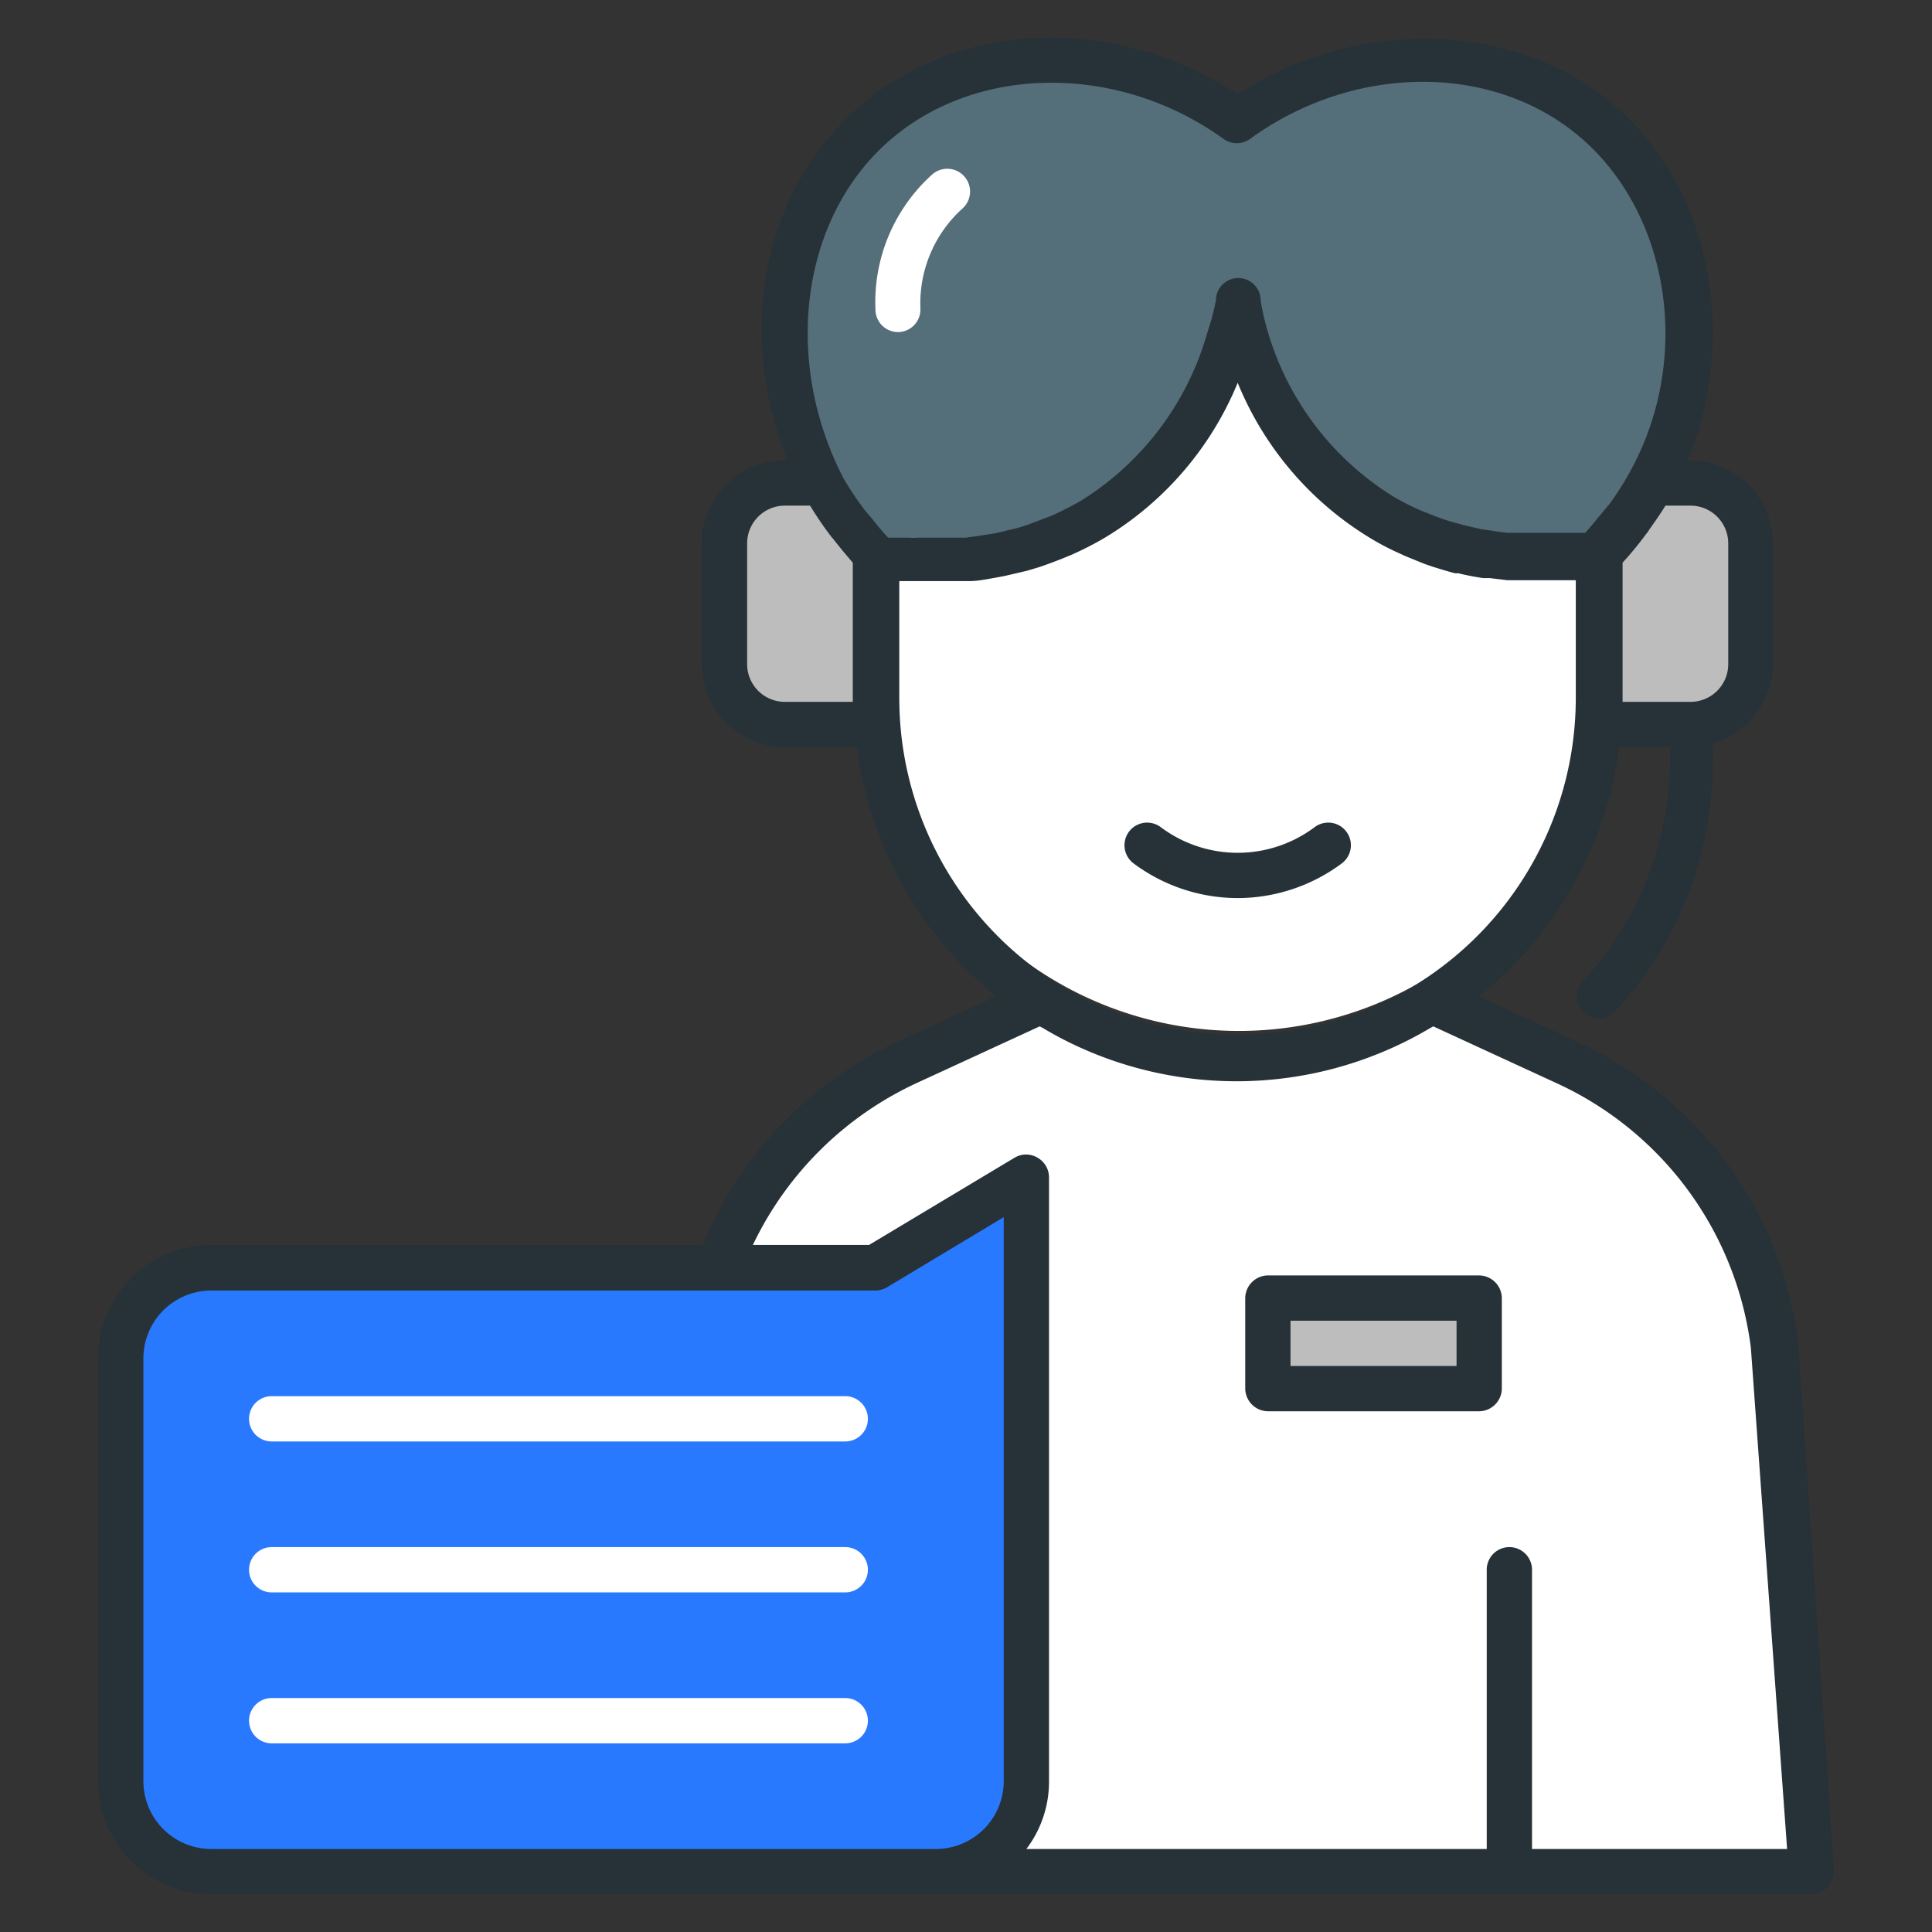 <svg id="Filled" xmlns="http://www.w3.org/2000/svg" viewBox="0 0 64 64"><rect x="0" y="0" width="64" height="64" fill="#333333" stroke="none"/><defs><style>.cls-1{fill:#fff;}.cls-2{fill:#546e7a;}.cls-3{fill:#bdbdbd;}.cls-4{fill:#2979ff;}.cls-5{fill:#263238;}</style></defs><path class="cls-1" d="M53,18.38v4.75a12,12,0,0,1-23.92,0V18.38a10.29,10.29,0,0,0,7.18-1.19,10.33,10.33,0,0,0,4.52-6A8,8,0,0,0,41,10a8,8,0,0,0,.26,1.17,10.33,10.33,0,0,0,4.52,6A10.29,10.29,0,0,0,53,18.38Z"></path><path class="cls-2" d="M54.73,16A10.64,10.64,0,0,1,53,18.34l0,0a10.29,10.29,0,0,1-7.18-1.19,10.33,10.33,0,0,1-4.52-6A8,8,0,0,1,41,10a8,8,0,0,1-.26,1.17,10.33,10.33,0,0,1-4.52,6A10.29,10.29,0,0,1,29,18.38l0,0A10.64,10.64,0,0,1,27.27,16C25,11.86,25.84,6.75,29,4s8.14-2.78,12,0c3.82-2.78,8.85-2.64,12,0S57,11.86,54.73,16Z"></path><path class="cls-3" d="M29,18.34V24H26a2,2,0,0,1-2-2V18a2,2,0,0,1,2-2h1.27A10.64,10.64,0,0,0,29,18.34Z"></path><path class="cls-3" d="M58,18v4a2,2,0,0,1-2,2H53V18.34A10.64,10.64,0,0,0,54.73,16H56A2,2,0,0,1,58,18Z"></path><path class="cls-1" d="M22,62H60L58.83,44.61A12,12,0,0,0,52,35.21l-4.44-2.05a11.94,11.94,0,0,1-13,0l-4.44,2.05A12,12,0,0,0,23.81,42Z"></path><rect class="cls-3" x="42" y="43" width="7" height="3"></rect><path class="cls-4" d="M29,42H7a3,3,0,0,0-3,3V59a3,3,0,0,0,3,3H31a3,3,0,0,0,3-3V39Z"></path><path class="cls-5" d="M41,29.75a5.79,5.79,0,0,0,3.45-1.15.75.75,0,0,0-.9-1.2,4.25,4.25,0,0,1-5.1,0,.75.75,0,0,0-.9,1.2A5.78,5.78,0,0,0,41,29.75Z"></path><path class="cls-1" d="M29.78,11h0a.75.75,0,0,0,.71-.78,4.23,4.23,0,0,1,1.39-3.31.75.75,0,0,0-1-1.13A5.69,5.69,0,0,0,29,10.25.75.75,0,0,0,29.78,11Z"></path><path class="cls-5" d="M59.57,44.52a12.65,12.65,0,0,0-7.31-10L49,33a12.68,12.68,0,0,0,4.64-8.26h1.68a11.08,11.08,0,0,1-1,4.94,10.88,10.88,0,0,1-1.87,2.8.75.75,0,0,0,0,1.06.78.78,0,0,0,.51.2.75.75,0,0,0,.55-.24,12.16,12.16,0,0,0,2.13-3.2,12.46,12.46,0,0,0,1.09-5.68,2.75,2.75,0,0,0,2-2.63V18A2.75,2.75,0,0,0,56,15.25h-.09c1.7-4.18.74-9.07-2.46-11.79S45,.52,41,3.12c-4-2.6-9.11-2.49-12.45.34s-4.16,7.61-2.46,11.79H26A2.75,2.75,0,0,0,23.25,18v4A2.75,2.75,0,0,0,26,24.75h2.39A12.68,12.68,0,0,0,33,33l-3.29,1.52a12.79,12.79,0,0,0-6.43,6.72H7A3.75,3.75,0,0,0,3.25,45V59A3.75,3.75,0,0,0,7,62.75H60a.75.75,0,0,0,.75-.8ZM57.25,18v4A1.25,1.25,0,0,1,56,23.25H53.75V18.64a11.56,11.56,0,0,0,.78-.95,1,1,0,0,0,.12-.17c.18-.25.36-.51.52-.77H56A1.25,1.25,0,0,1,57.25,18ZM29.53,4.6c2.93-2.49,7.57-2.47,11,0a.75.75,0,0,0,.88,0c3.46-2.51,8.1-2.53,11,0s3.65,7.27,1.6,11h0a9.53,9.53,0,0,1-.69,1.09l-.35.42c-.15.18-.29.36-.46.54l-.12,0-.22,0-.35,0-.28,0-.42,0h-.32l-.48,0-.36,0a5.15,5.15,0,0,1-.53-.07l-.37-.05-.59-.14-.37-.1a7,7,0,0,1-.68-.24l-.31-.12a7.87,7.87,0,0,1-1-.51A9.62,9.62,0,0,1,42,11a8.29,8.29,0,0,1-.24-1.05.74.74,0,0,0-1.48,0A8.29,8.29,0,0,1,40,11a9.64,9.64,0,0,1-4.18,5.58,10.64,10.64,0,0,1-1,.51l-.37.14c-.21.08-.41.16-.61.22a4,4,0,0,1-.44.11,4.87,4.87,0,0,1-.52.12l-.44.07-.45.06-.43,0h-.79l-.35,0a1.87,1.87,0,0,1-.34,0l-.3,0-.26,0h-.1c-.19-.2-.36-.41-.52-.61s-.2-.22-.28-.34a9.78,9.78,0,0,1-.67-1l0,0C25.88,11.87,26.56,7.12,29.53,4.6ZM28.25,23.25H26A1.25,1.25,0,0,1,24.75,22V18A1.25,1.25,0,0,1,26,16.75h.83a.47.47,0,0,1,.06.09c.18.29.37.57.58.85a1.58,1.58,0,0,0,.12.15q.26.33.54.66l.12.14Zm1.54-.12V19.25l.24,0h.22q.3,0,.63,0h.19l.92,0,.12,0c.28,0,.56-.06.85-.11l.32-.06.73-.17.37-.11c.25-.08.51-.18.77-.28l.34-.14a11,11,0,0,0,1.08-.55l0,0A10.77,10.77,0,0,0,41,12.68a10.77,10.77,0,0,0,4.4,5.15,8.44,8.44,0,0,0,.89.47l.26.12.64.26.26.09c.26.08.51.16.75.22l.11,0c.28.07.55.12.82.16l.22,0,.58.07.23,0,.59,0h.18l.51,0h.15l.61,0h0v3.88a11.17,11.17,0,0,1-5.11,9.4,9.81,9.81,0,0,1-1.42.78,11.48,11.48,0,0,1-7.85.55,10.75,10.75,0,0,1-2.93-1.33h0A11.17,11.17,0,0,1,29.79,23.13ZM22,61.25H7A2.25,2.25,0,0,1,4.75,59V45A2.25,2.25,0,0,1,7,42.75H29a.77.77,0,0,0,.39-.11l3.86-2.32V59A2.25,2.25,0,0,1,31,61.25Zm28.75,0V52a.75.75,0,0,0-1.5,0v9.25H34A3.69,3.69,0,0,0,34.75,59V39a.75.75,0,0,0-.38-.65.74.74,0,0,0-.76,0l-4.82,2.89H24.94a11.25,11.25,0,0,1,5.42-5.36L34.44,34l.1.05a11.91,11.91,0,0,0,1.42.73h0a12.56,12.56,0,0,0,10,0h0a12.47,12.47,0,0,0,1.41-.72l.11-.06,4.08,1.88a11.18,11.18,0,0,1,6.44,8.77L59.2,61.25Z"></path><path class="cls-5" d="M49,42.25H42a.76.76,0,0,0-.75.75v3a.76.76,0,0,0,.75.75h7a.76.76,0,0,0,.75-.75V43A.76.76,0,0,0,49,42.25Zm-.75,3h-5.5v-1.5h5.5Z"></path><path class="cls-1" d="M28,46.25H9a.75.75,0,0,0,0,1.5H28a.75.75,0,0,0,0-1.5Z"></path><path class="cls-1" d="M28,51.25H9a.75.75,0,0,0,0,1.5H28a.75.75,0,0,0,0-1.5Z"></path><path class="cls-1" d="M28,56.25H9a.75.75,0,0,0,0,1.5H28a.75.75,0,0,0,0-1.5Z"></path></svg>